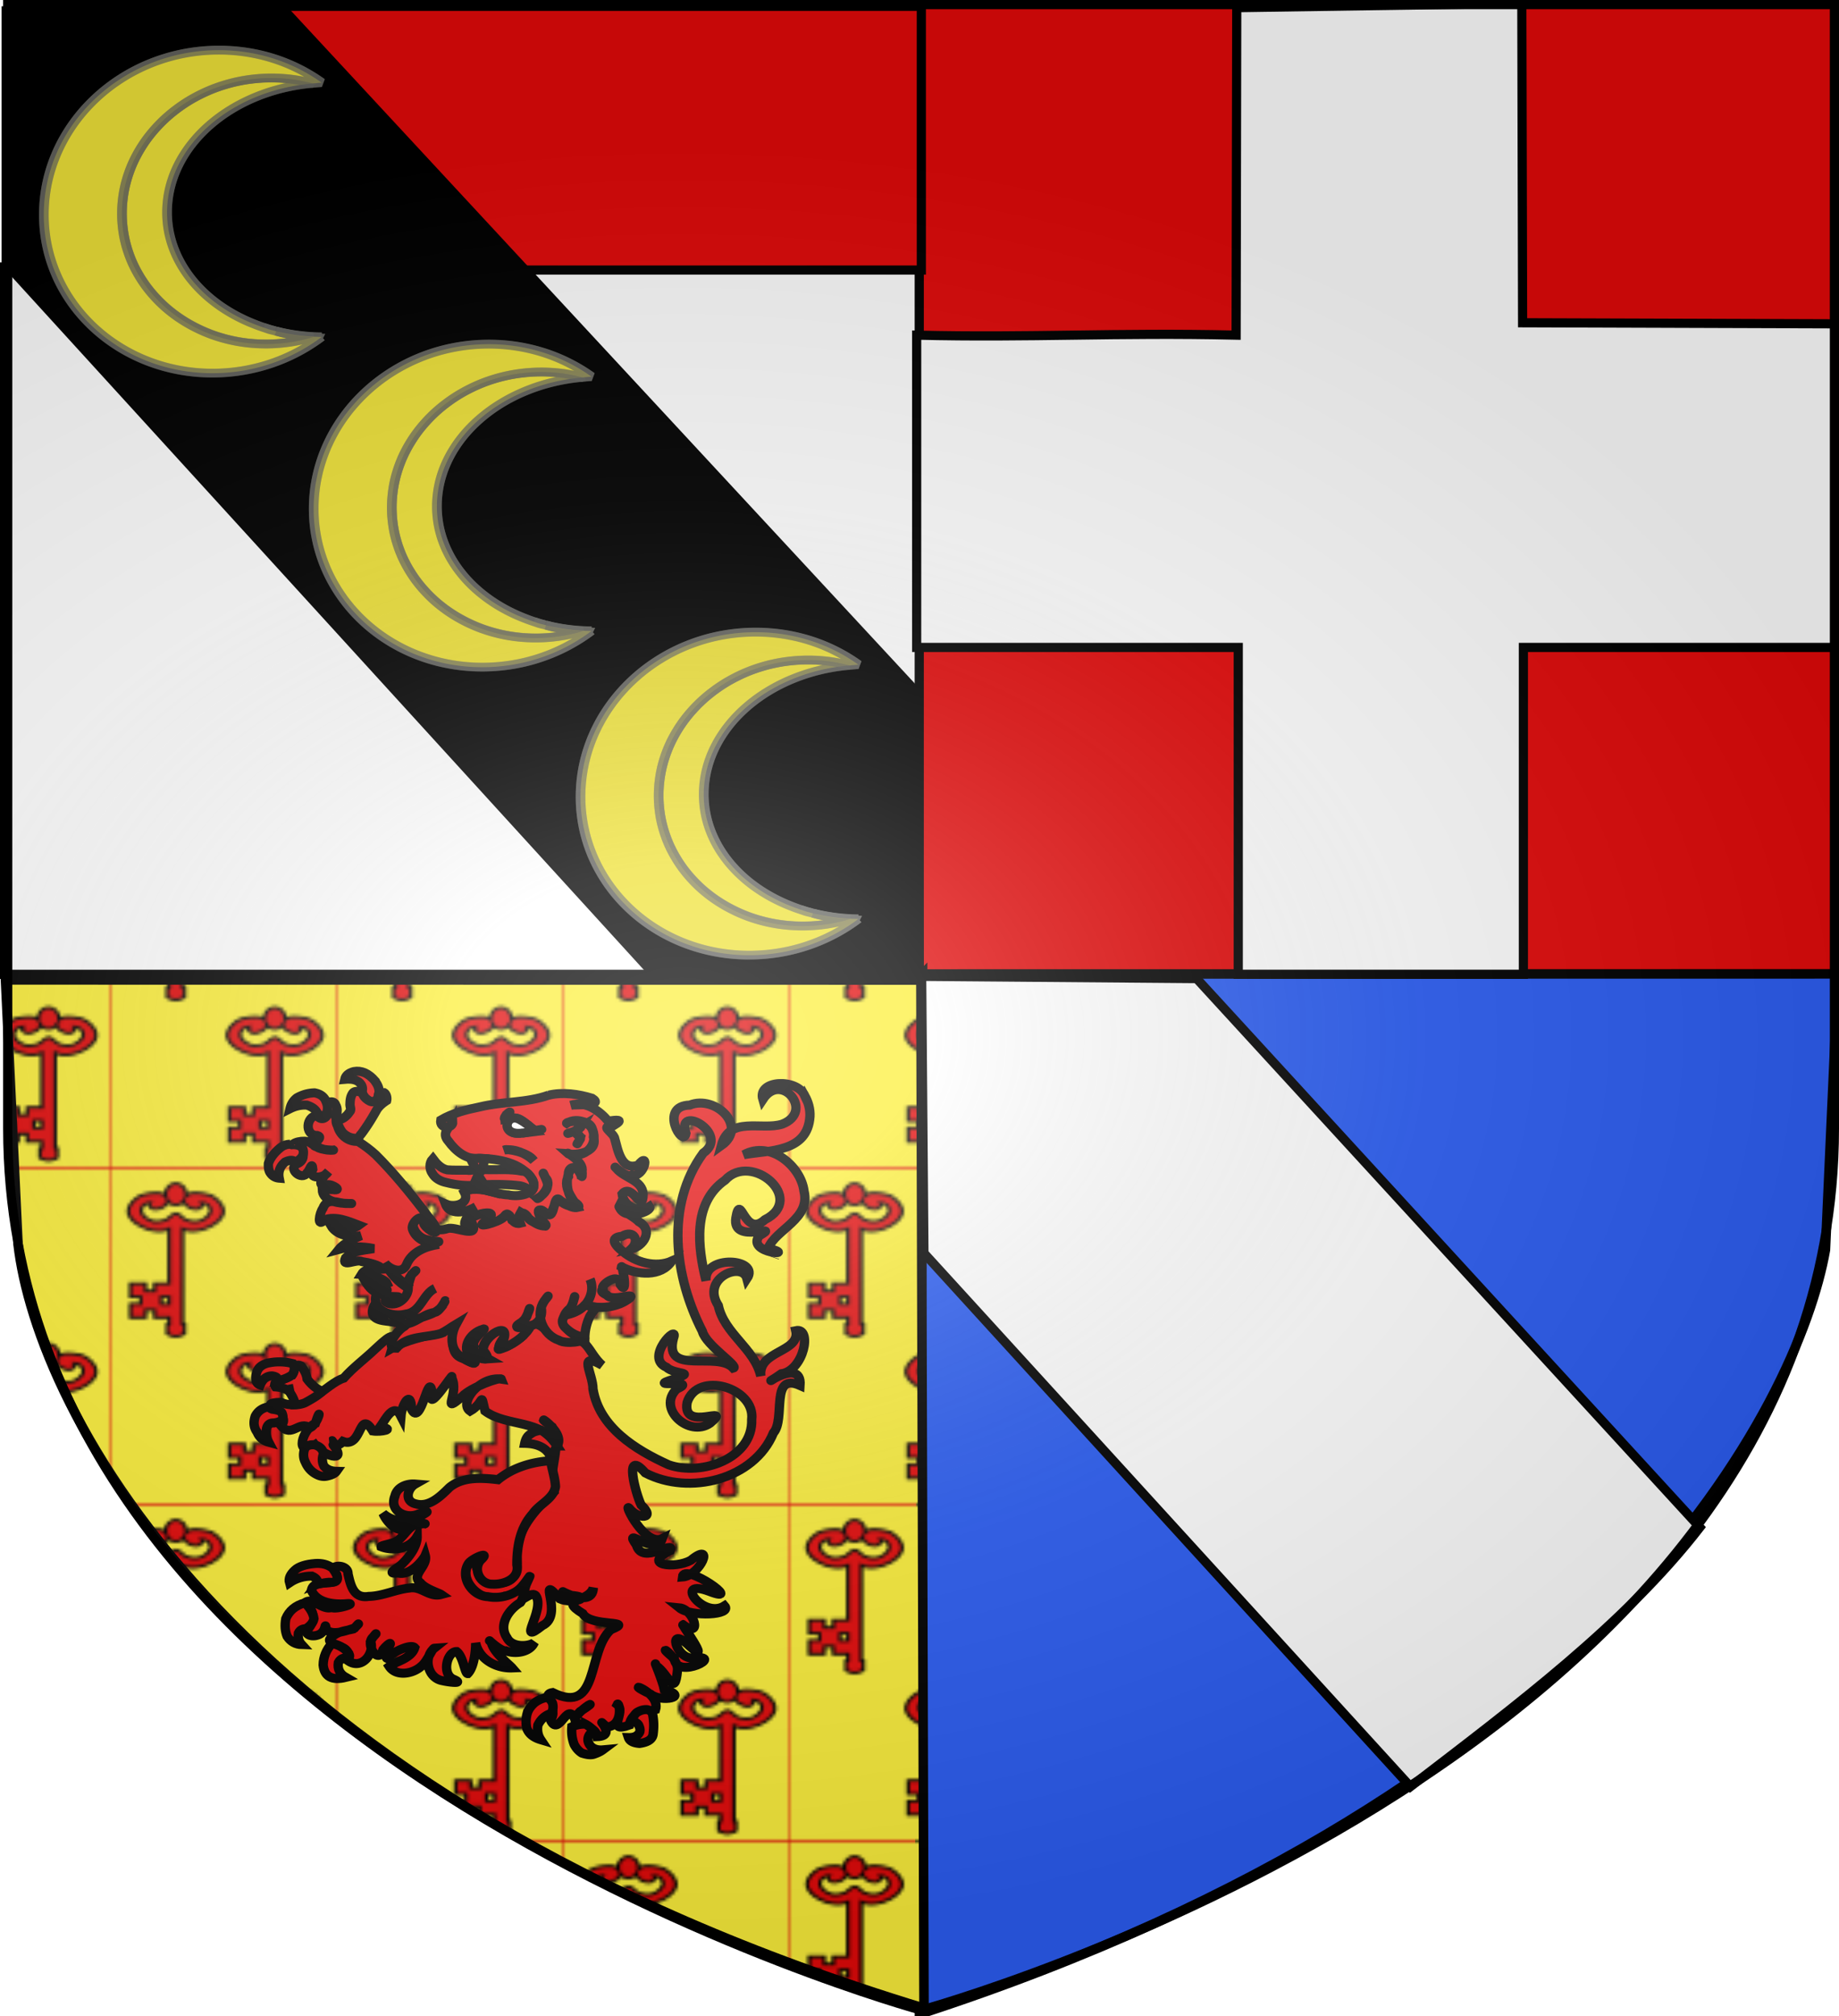 <svg xmlns="http://www.w3.org/2000/svg" xmlns:xlink="http://www.w3.org/1999/xlink" height="658.974" width="601.465" version="1.0"><defs><pattern xlink:href="#a" id="c" patternTransform="translate(-186.253 -166.843)"/><pattern patternUnits="userSpaceOnUse" width="73.547" height="109.34" patternTransform="translate(-247.052 .825)" id="a"><path style="fill:#fcef3c;fill-opacity:1;fill-rule:evenodd;stroke:none;stroke-width:1;stroke-miterlimit:4;stroke-opacity:1" d="M-247.052.825h73.547v109.34h-73.547V.826z" transform="translate(247.052 -.825)"/><g style="fill:#e20909;stroke:#000;stroke-width:6.032;stroke-miterlimit:4;stroke-dasharray:none;stroke-opacity:1;display:inline"><path d="M83.939 1.507c-7.24.483-14.15 5.69-14.15 5.69v20.891h3.33v14.91H47.526v16.655H31.837V42.998H5.204v29.945h18.102V88.6H5.204v29.446h26.633v-16.613h15.689v16.613h25.593V238.78c-4.877-2.719-10.765-4.527-17.02-4.527h-.333c-14.3.103-26.844 6.744-36.372 13.789-9.912 7.329-17.894 18.87-17.894 29.28 0 10.885 5.963 21.385 16.48 30.9 10.749 9.727 35.368 10.778 42.072 8.39 2.925-1.043 5.507-3.531 7.407-6.563a30.608 30.608 0 0 0-.416 5.026c0 12.935 8.054 23.424 17.978 23.424 9.923 0 17.977-10.489 17.977-23.424 0-1.706-.15-3.382-.416-4.984 1.898 3.01 4.498 5.484 7.408 6.52 6.703 2.389 31.281 1.338 42.03-8.389 10.517-9.515 16.48-20.015 16.48-30.9 0-10.41-7.982-21.95-17.894-29.28-9.603-7.1-22.264-13.789-36.705-13.789-6.382 0-12.246 1.882-17.02 4.693V28.088h3.33V7.198s-7.622-5.69-15.232-5.69c-.297 0-.577-.017-.874 0-.057.003-.11-.004-.166 0zM59.428 72.943h13.691V88.6H59.428V72.943zM49.98 254.646c.11-.005.223.004.333 0 6.962-.247 13.915 2 17.853 4.361 5.93 3.557 10.993 13.25 17.187 13.25 6.194 0 10.591-9.693 16.52-13.25 5.93-3.556 18.614-6.839 28.008-1.744 9.763 5.295 16.74 15.286 15.98 22.801-.76 7.516-4.851 15.204-15.564 15.907 3.554-5.467-1.882-14.003-10.154-13.664-8.273.339-18.58 8.053-20.433 14.12-.413 1.352-.532 2.893-.375 4.528-3.283-5.65-8.462-9.303-14.315-9.303-5.839 0-11.031 3.635-14.316 9.261.152-1.62.035-3.145-.374-4.485-1.854-6.067-12.202-13.783-20.475-14.121-8.272-.339-13.708 8.197-10.154 13.664-10.713-.703-14.762-8.391-15.522-15.907-.76-7.515 6.175-17.506 15.938-22.801 3.058-1.658 6.452-2.455 9.863-2.617z" style="fill:#e20909;fill-opacity:1;fill-rule:evenodd;stroke:#000;stroke-width:6.032;stroke-linecap:butt;stroke-linejoin:miter;stroke-miterlimit:4;stroke-dasharray:none;stroke-opacity:1" transform="matrix(.186 0 0 -.148 5.042 54.695)"/></g><g style="fill:#e20909;stroke:#000;stroke-width:6.032;stroke-miterlimit:4;stroke-dasharray:none;stroke-opacity:1;display:inline"><path style="fill:#e20909;fill-opacity:1;fill-rule:evenodd;stroke:#000;stroke-width:6.032;stroke-linecap:butt;stroke-linejoin:miter;stroke-miterlimit:4;stroke-dasharray:none;stroke-opacity:1" d="M83.939 1.507c-7.24.483-14.15 5.69-14.15 5.69v20.891h3.33v14.91H47.526v16.655H31.837V42.998H5.204v29.945h18.102V88.6H5.204v29.446h26.633v-16.613h15.689v16.613h25.593V238.78c-4.877-2.719-10.765-4.527-17.02-4.527h-.333c-14.3.103-26.844 6.744-36.372 13.789-9.912 7.329-17.894 18.87-17.894 29.28 0 10.885 5.963 21.385 16.48 30.9 10.749 9.727 35.368 10.778 42.072 8.39 2.925-1.043 5.507-3.531 7.407-6.563a30.608 30.608 0 0 0-.416 5.026c0 12.935 8.054 23.424 17.978 23.424 9.923 0 17.977-10.489 17.977-23.424 0-1.706-.15-3.382-.416-4.984 1.898 3.01 4.498 5.484 7.408 6.52 6.703 2.389 31.281 1.338 42.03-8.389 10.517-9.515 16.48-20.015 16.48-30.9 0-10.41-7.982-21.95-17.894-29.28-9.603-7.1-22.264-13.789-36.705-13.789-6.382 0-12.246 1.882-17.02 4.693V28.088h3.33V7.198s-7.622-5.69-15.232-5.69c-.297 0-.577-.017-.874 0-.057.003-.11-.004-.166 0zM59.428 72.943h13.691V88.6H59.428V72.943zM49.98 254.646c.11-.005.223.004.333 0 6.962-.247 13.915 2 17.853 4.361 5.93 3.557 10.993 13.25 17.187 13.25 6.194 0 10.591-9.693 16.52-13.25 5.93-3.556 18.614-6.839 28.008-1.744 9.763 5.295 16.74 15.286 15.98 22.801-.76 7.516-4.851 15.204-15.564 15.907 3.554-5.467-1.882-14.003-10.154-13.664-8.273.339-18.58 8.053-20.433 14.12-.413 1.352-.532 2.893-.375 4.528-3.283-5.65-8.462-9.303-14.315-9.303-5.839 0-11.031 3.635-14.316 9.261.152-1.62.035-3.145-.374-4.485-1.854-6.067-12.202-13.783-20.475-14.121-8.272-.339-13.708 8.197-10.154 13.664-10.713-.703-14.762-8.391-15.522-15.907-.76-7.515 6.175-17.506 15.938-22.801 3.058-1.658 6.452-2.455 9.863-2.617z" transform="matrix(.186 0 0 -.148 37.402 107.159)"/></g></pattern><radialGradient xlink:href="#b" id="e" gradientUnits="userSpaceOnUse" gradientTransform="matrix(1.354 0 0 .977 -77.582 118.629)" cx="221.445" cy="226.331" fx="221.445" fy="226.331" r="300"/><linearGradient id="b"><stop style="stop-color:white;stop-opacity:.314" offset="0"/><stop offset=".19" style="stop-color:white;stop-opacity:.251"/><stop style="stop-color:#6b6b6b;stop-opacity:.125" offset=".6"/><stop style="stop-color:black;stop-opacity:.125" offset="1"/></linearGradient></defs><g style="display:inline" transform="translate(.914 -.835)"><path d="M300.809 658.26s298.723-81.384 298.723-288.214V2.708H2.086v367.338c0 206.83 298.723 288.213 298.723 288.213z" style="opacity:1;fill:#e20909;fill-opacity:1;fill-rule:evenodd;stroke:none;stroke-width:3;stroke-linecap:butt;stroke-linejoin:miter;stroke-miterlimit:4;stroke-dasharray:none;stroke-opacity:1;display:inline"/><path style="fill:#fff;fill-opacity:1;fill-rule:evenodd;stroke:#000;stroke-width:3;stroke-miterlimit:4;stroke-opacity:1" d="M.422 88.096h299.31v231.216H.422V88.096z"/><path style="fill:#e20909;fill-opacity:1;fill-rule:evenodd;stroke:#000;stroke-width:3;stroke-miterlimit:4;stroke-opacity:1;display:inline" d="M1.109 2.89h299.31v86.214H1.11V2.89z"/><path style="fill:#000;fill-rule:evenodd;stroke:#000;stroke-width:1px;stroke-linecap:butt;stroke-linejoin:miter;stroke-opacity:1" d="m2.178 89.713 210.097 230.264 88.462-.474-.738-92.674L91.377 1.99 1.44 1.252l.737 88.461z"/><path d="m300.82 319.207 299.392-.041-4.1 90.24c-8.786 49.868-71.93 176.83-296.311 249.81l1.02-340.01z" style="fill:#2b5df2;fill-opacity:1;fill-rule:evenodd;stroke:#000;stroke-width:3.118;stroke-miterlimit:4;stroke-opacity:1"/><path style="fill:#fff;fill-rule:evenodd;stroke:#000;stroke-width:3;stroke-linecap:butt;stroke-linejoin:miter;stroke-opacity:1;display:inline;stroke-miterlimit:4;stroke-dasharray:none" d="m301.266 410.434 159.12 174.394c34.76-26.644 70.058-53.02 94.663-84.74l-164.584-179.38-89.936-.736.737 90.462z"/><path d="m300.27 321.176-299.392-.04 4.102 86.316c6.14 53.835 69.343 180.709 296.31 249.81l-1.02-336.086z" style="fill:url(#c);fill-opacity:1;fill-rule:evenodd;stroke:#000;stroke-width:3.118;stroke-miterlimit:4;stroke-opacity:1;display:inline"/><g style="opacity:1;fill:#fcef3c;stroke:#666762;stroke-width:3.977;stroke-miterlimit:4;stroke-dasharray:none;stroke-opacity:1;display:inline" id="d"><g style="fill:#fcef3c;stroke:#666762;stroke-width:3.977;stroke-miterlimit:4;stroke-dasharray:none;stroke-opacity:1"><path style="opacity:.9;fill:#fcef3c;fill-opacity:1;fill-rule:evenodd;stroke:#666762;stroke-width:3.977;stroke-linejoin:bevel;stroke-miterlimit:4;stroke-dasharray:none;stroke-opacity:1" d="M149.519 52.07c.233-.62.502-1.214.719-1.844.238-.691.407-1.422.625-2.125a71.186 71.186 0 0 1-1.344 3.97z" transform="matrix(-.004 .718 -.793 .01 215.908 96.223)"/><path style="opacity:.9;fill:#fcef3c;fill-opacity:1;fill-rule:evenodd;stroke:#666762;stroke-width:3.977;stroke-linejoin:bevel;stroke-miterlimit:4;stroke-dasharray:none;stroke-opacity:1" d="M38.456 32.976c-.83 2.7-1.522 5.468-1.968 8.313a60.956 60.956 0 0 0-.75 9.469c0 2.089.105 4.152.312 6.187.207 2.035.503 4.03.906 6 .404 1.97.91 3.917 1.5 5.813a60.056 60.056 0 0 0 2.032 5.562 60.18 60.18 0 0 0 2.562 5.281 60.678 60.678 0 0 0 3.031 5 60.883 60.883 0 0 0 3.5 4.657 61.104 61.104 0 0 0 3.907 4.312 61.104 61.104 0 0 0 4.312 3.906 60.884 60.884 0 0 0 4.656 3.5 60.678 60.678 0 0 0 5 3.032 60.18 60.18 0 0 0 5.282 2.562 60.056 60.056 0 0 0 5.562 2.031 60.317 60.317 0 0 0 5.813 1.5c1.97.404 3.965.7 6 .907 2.035.207 4.098.312 6.187.312 2.09 0 4.153-.105 6.188-.312a60.153 60.153 0 0 0 6-.907c1.97-.403 3.917-.91 5.812-1.5a60.041 60.041 0 0 0 5.563-2.03 60.165 60.165 0 0 0 5.28-2.563 60.664 60.664 0 0 0 5-3.032 60.876 60.876 0 0 0 4.657-3.5 61.1 61.1 0 0 0 4.313-3.906 60.512 60.512 0 0 0 7.375-8.969 60.7 60.7 0 0 0 3.03-5 60.207 60.207 0 0 0 2.563-5.28 60.097 60.097 0 0 0 2.032-5.563 60.363 60.363 0 0 0 1.5-5.813c.403-1.97.7-3.965.906-6 .207-2.035.312-4.098.312-6.187 0-3.227-.265-6.38-.75-9.47a60.033 60.033 0 0 0-2.125-9.03 73.034 73.034 0 0 1-2 12.188c-.258 1.02-.606 2-.906 3-.063.218-.122.437-.187.655-.218.703-.387 1.434-.625 2.125-.217.63-.486 1.224-.72 1.844a69.925 69.925 0 0 1-1.437 3.563c-.018.043-.044.082-.062.125-9.411 21.863-29.11 36.968-51.969 36.968-30.171 0-54.898-26.268-57.594-59.75z" transform="matrix(-.004 .718 -.793 .01 215.908 96.223)"/><path style="opacity:.9;fill:#fcef3c;fill-opacity:1;fill-rule:evenodd;stroke:#666762;stroke-width:3.977;stroke-linejoin:bevel;stroke-miterlimit:4;stroke-dasharray:none;stroke-opacity:1" d="M153.925 28.664a73.614 73.614 0 0 1-2.875 18.781c.3-.999.648-1.98.906-3a73.034 73.034 0 0 0 2-12.187 60.033 60.033 0 0 1 2.125 9.03c.485 3.09.75 6.243.75 9.47 0 2.089-.105 4.152-.312 6.187a60.22 60.22 0 0 1-.906 6 60.363 60.363 0 0 1-1.5 5.813 60.097 60.097 0 0 1-2.032 5.562 60.207 60.207 0 0 1-2.562 5.281 60.7 60.7 0 0 1-3.031 5 60.512 60.512 0 0 1-7.375 8.97 61.1 61.1 0 0 1-4.313 3.905 60.876 60.876 0 0 1-4.656 3.5 60.664 60.664 0 0 1-5 3.032 60.165 60.165 0 0 1-5.281 2.562 60.041 60.041 0 0 1-5.563 2.031 60.303 60.303 0 0 1-5.812 1.5c-1.97.404-3.966.7-6 .907a61.142 61.142 0 0 1-6.188.312c-2.09 0-4.152-.105-6.187-.312a60.162 60.162 0 0 1-6-.907 60.317 60.317 0 0 1-5.813-1.5 60.056 60.056 0 0 1-5.562-2.03 60.18 60.18 0 0 1-5.282-2.563 60.678 60.678 0 0 1-5-3.032 60.884 60.884 0 0 1-4.656-3.5 61.104 61.104 0 0 1-4.312-3.906 61.104 61.104 0 0 1-3.907-4.312 60.883 60.883 0 0 1-3.5-4.657 60.678 60.678 0 0 1-3.03-5 60.18 60.18 0 0 1-2.563-5.28 60.056 60.056 0 0 1-2.032-5.563 60.317 60.317 0 0 1-1.5-5.813c-.403-1.97-.699-3.965-.906-6a61.145 61.145 0 0 1-.312-6.187c0-3.227.265-6.38.75-9.47.446-2.844 1.138-5.612 1.968-8.312-.1-1.246-.243-2.484-.28-3.75-9.662 12.001-15.407 27.08-15.407 43.438 0 39.138 32.944 70.875 73.531 70.875 40.588 0 73.5-31.737 73.5-70.875 0-16.618-5.934-31.908-15.875-44z" transform="matrix(-.004 .718 -.793 .01 215.908 96.223)"/></g><g style="fill:#fcef3c;stroke:#666762;stroke-width:3.977;stroke-miterlimit:4;stroke-dasharray:none;stroke-opacity:1"><path style="opacity:.5;fill:#fcef3c;fill-opacity:1;fill-rule:evenodd;stroke:#666762;stroke-width:3.977;stroke-linejoin:bevel;stroke-miterlimit:4;stroke-dasharray:none;stroke-opacity:1" d="M238.907 52.137c-.83 2.699-1.522 5.468-1.968 8.312a60.956 60.956 0 0 0-.75 9.469c0 2.09.105 4.152.312 6.187.207 2.035.503 4.03.906 6 .404 1.97.91 3.917 1.5 5.813a60.056 60.056 0 0 0 2.032 5.562 60.18 60.18 0 0 0 2.562 5.282 60.677 60.677 0 0 0 3.031 5 60.883 60.883 0 0 0 3.5 4.656 61.104 61.104 0 0 0 3.907 4.312 61.104 61.104 0 0 0 4.312 3.907 60.883 60.883 0 0 0 4.656 3.5 60.678 60.678 0 0 0 5 3.03 60.18 60.18 0 0 0 5.282 2.563 60.056 60.056 0 0 0 5.562 2.032 60.317 60.317 0 0 0 5.813 1.5c1.97.403 3.965.699 6 .906 2.035.207 4.098.312 6.187.312 2.09 0 4.153-.105 6.188-.312a60.153 60.153 0 0 0 6-.906c1.97-.404 3.917-.91 5.812-1.5a60.041 60.041 0 0 0 5.563-2.032 60.165 60.165 0 0 0 5.28-2.562 60.664 60.664 0 0 0 5-3.031 60.875 60.875 0 0 0 4.657-3.5 61.1 61.1 0 0 0 4.313-3.907 60.512 60.512 0 0 0 7.375-8.969 60.699 60.699 0 0 0 3.03-5 60.207 60.207 0 0 0 2.563-5.28 60.097 60.097 0 0 0 2.032-5.563 60.363 60.363 0 0 0 1.5-5.813c.403-1.97.7-3.965.906-6 .206-2.035.312-4.098.312-6.187 0-3.226-.265-6.38-.75-9.469a60.033 60.033 0 0 0-2.125-9.031 73.034 73.034 0 0 1-2 12.188c-.258 1.02-.606 2-.906 3-.063.218-.122.438-.187.656-.219.702-.387 1.433-.625 2.125-.217.63-.486 1.223-.72 1.843a69.925 69.925 0 0 1-1.437 3.563c-.018.043-.044.082-.062.125-9.411 21.863-29.11 36.969-51.969 36.969-30.172 0-54.898-26.27-57.594-59.75z" transform="matrix(-.004 .718 -.793 .01 231.88 -47.832)"/><path style="opacity:.5;fill:#fcef3c;fill-opacity:1;fill-rule:evenodd;stroke:#666762;stroke-width:3.977;stroke-linejoin:bevel;stroke-miterlimit:4;stroke-dasharray:none;stroke-opacity:1" d="M354.376 47.824a73.614 73.614 0 0 1-2.875 18.781c.3-.999.648-1.98.906-3a73.034 73.034 0 0 0 2-12.187 60.033 60.033 0 0 1 2.125 9.031c.485 3.09.75 6.243.75 9.469 0 2.09-.106 4.152-.312 6.187a60.22 60.22 0 0 1-.906 6 60.363 60.363 0 0 1-1.5 5.813 60.097 60.097 0 0 1-2.032 5.562 60.207 60.207 0 0 1-2.562 5.282 60.699 60.699 0 0 1-3.031 5 60.512 60.512 0 0 1-7.375 8.968 61.1 61.1 0 0 1-4.313 3.907 60.875 60.875 0 0 1-4.656 3.5 60.664 60.664 0 0 1-5 3.03 60.165 60.165 0 0 1-5.281 2.563 60.041 60.041 0 0 1-5.563 2.032 60.303 60.303 0 0 1-5.812 1.5c-1.97.403-3.966.699-6 .906a61.142 61.142 0 0 1-6.188.312c-2.09 0-4.152-.105-6.187-.312a60.162 60.162 0 0 1-6-.906 60.317 60.317 0 0 1-5.813-1.5 60.056 60.056 0 0 1-5.562-2.032 60.18 60.18 0 0 1-5.282-2.562 60.678 60.678 0 0 1-5-3.031 60.883 60.883 0 0 1-4.656-3.5 61.104 61.104 0 0 1-4.312-3.907 61.104 61.104 0 0 1-3.907-4.312 60.883 60.883 0 0 1-3.5-4.656 60.677 60.677 0 0 1-3.03-5 60.18 60.18 0 0 1-2.563-5.282 60.056 60.056 0 0 1-2.032-5.562 60.317 60.317 0 0 1-1.5-5.813c-.403-1.97-.699-3.965-.906-6a61.145 61.145 0 0 1-.312-6.187c0-3.226.265-6.38.75-9.469.446-2.844 1.138-5.613 1.968-8.312-.1-1.247-.243-2.485-.28-3.75-9.663 12-15.407 27.08-15.407 43.437 0 39.138 32.944 70.875 73.531 70.875s73.5-31.737 73.5-70.875c0-16.618-5.934-31.908-15.875-44z" transform="matrix(-.004 .718 -.793 .01 231.88 -47.832)"/></g></g><use xlink:href="#d" transform="translate(-88.257 -96.102)" width="601.465" height="658.974"/><use xlink:href="#d" transform="translate(87.276 94.14)" width="601.465" height="658.974"/><path style="fill:#fff;fill-opacity:1;stroke:#000;stroke-width:3;stroke-miterlimit:4;stroke-dasharray:none;stroke-opacity:1;display:inline" d="m403.576 3.34-.208 107.04c-39.19-.899-67.272.9-104.48.003v102.084h105.186V319.3h93.251V212.467h102.18V106.686l-102.435-.347-.256-104.4-93.238 1.401z"/></g><g style="opacity:1;display:inline"><g style="opacity:1;fill:#e20909;stroke:#000;stroke-width:6.524;stroke-miterlimit:4;stroke-dasharray:none;stroke-opacity:1;display:inline"><path style="fill:#e20909;fill-opacity:1;stroke:#000;stroke-width:6.524;stroke-miterlimit:4;stroke-dasharray:none;stroke-opacity:1" d="M-40.357 1.273C-45.911-11.28-73.575-9.974-69.56 4.083c12.998-20.408 36.319 8.906 13.512 17.926-14.517 4.74-36.963-6.15-42.478 15.457C-79.71 23.558-102.789.794-120.639 8.217c-22.137.629-4.508 31.578-2.692 20.53-7.246-21.976 31.443.216 12.085 14.208-26.685 37.808-20.104 89.445-.569 128.884 2.53 10.262 26.08 25.398 21.58 26.622-11.184-12.64-48.982 5.986-41.775-21.749 4.182-11.6-20.753 14.083-4.904 21.11 6.088 5.84 21.348 2.752 5.52 8.474-22.609 7.092 18.442-.555 1.585 7.315-14.04 14.13 8.734 35.229 23.353 24.656 16.554-14.502-19.786 7.092-16.027-14.998 7.139-23.196 47.85-10.82 45.13 12.405.894 28.112-35.013 41.01-58.025 32.69-23.31-10.92-48.463-27.106-52.9-54.763.068-11.02-11.245-27.742 6.436-17.197-10.674-9.783-10.088-23.46-27.122-17.165-12.947-4.203-18.31-23.441-28.209-4.205-7.321 6.766-24.384 16.309-13.011.772.789-13.952-24.235 8.587-11.279 15.99-23.933 1.821 7.479-33.67-11.502-16.58-13.868 6.67 14.031 27.788-5.528 16.452-17.436-4.64 2.883-34.737-14.557-18.981-11.993 2.12-27.232 6.266-35.488 11.19 4.497-15.663-5.122-5.71-12.14.947-7.163 7.055-15.313 13.264-21.818 20.882-12.244 3.923-26.175 25.502-43.93 17.446-20.026.69 8.985 7.462.132 16.918 7.344 9.257 12.818-4.3 20.193 1.705 6.781-3.968 8.374-18.373 3.774-3.332-9.219 3.938-14.678 25.25-.357 15.51 4.452 6.985 23.787 14.278 12.873 0-2.242-8.955.5 5.341 6.794-2.486 13.647 5.314 10.89-24.315 20.874-7.56 5.61.927 16.66-1.417 5.006-2.767 3.773-5.468 9.571-18.336 14.646-7.98.726-8.833 7.123-19.639 7.42-4.974 6.566 13.895 12.081-29.355 14.348-12.054-4.5 17.412 16.325-16.911 13.557-11 5.922 11.588-8.06 27.661 7.563 13.748 6.238-6.783 26.662-14.164 27.272-12.49-14.926-2.308-30.014 17.124-21.808 23.128 10.405-6.19 6.895-15.081 10.419-.055 15.158 11.744 40.446 5.562 50.293 25.28 7.286-10.782-21.686-27.52-3.294-13.74 7.426 14.025-3.753 31.4 1.056 47.011-13.13 13.128-27.581 28.319-25.612 48.81 2.29 32.567-40.577 9.882-25.515-2.61-23.595 8.294-2.06 38.002 16.675 29.27 11.258 2.042 23.597-27.912 14.7-7.582-7.534 19.016 2.78 2.483 7.17 7.065 6.907 10.25-14.43 37.3 4.57 21.693 15.986-7.734-5.17-39.822 12.317-19.317 8.507 3.959 24.91-1.462 6.602-2.637-16.26-9.87 16.077 12.395 16.716-5.343-3.35 10.933-25.305 7.061-7.386 18.537 5.525 10.207 37.805 4.165 19.587 11.704-16.807 15.735-7.561 62.222-40.667 45.441-9.374 1.528 4.95 11.903-1.557 19.72 5.894 13.14 11.683-13.74 17.03-.76 4.939-8.681 19.248-15.502 3.725-5.213-11.962 12.827 10.424 6.574 12.008 18.14 15.345-.586-4.174-16.924 6.675-6.97 12.255-.96 8.684-19.409 7.299-16.284 6.696 5.36-8.468 21.119 8.419 14.921 1.845-11.3 12.716-9.322 18.37-11.225 3.853-13.484-26.107-22.136-3.457-11.127 7.4 6.205 27.814 1.95 9.599-3.33-1.154-6.172-8.308-23.755-5.651-17.198 8.573 5.935 12.955 23.51 14.804 3.42 1.086-10.562-17.82-21.957-2.26-8.759 1.64 16.031 36.8-3.236 12.907-.222-12.092.403-18.132-24.859-2.248-8.718 17.39 16.295-8.506-19.88-4.291-15.277 13.628 10.308 7.386-11.373-2.836-12.41 8.262 6.874 37.426 5.397 31.647-1.432-15.145 9.91-36.245-20.413-10.731-10.44 25.596 10.238-17.715-21.554-18.73-10.37 12.653-.98 23.028-26.682 5.817-12.054-11.135 6.273-34.572 3.481-14.348-7.06 3.408-8.597-19.374 11.13-23.615-4.053-10.26-15.062 13.356 9.174 18.161-4.72-12.246 6.163-27.419-26.009-23.292-22.005 6.149 8.405 19.264 8.213 8.415-2.256-3.586-7.552-12.78-41.908 2.954-23.1 30.561 16.472 76.072 4.911 89.524-28.978 8.694-10.072-2.598-43.97 18.595-34.269 1.66-23.343-35.726 7.839-13.104-8.486 15.876-2.284 21.8-33.816 10.113-31.21 3.444 15.846-26.583 14.21-24.424 32.838-4.466-20.004-25.546-30.594-29.727-50.969-12.366-19.99 16.838-32.178 20.045-19.446 9.553-14.863-30.61-17.58-28.581 1.512-5.774-24.083-9.744-56.125 13.216-72.678C-77.378 41.474-39.03 76.084-68.13 91.08c-14.545 13.728-17.016-20.959-20.248-1.335-3.126 20.3 33.118 2.677 16.171 13.105-9.085 13.02 28.426 14.799 6.372 8.856 5.268-13.576 29.822-21.254 25.037-41.224-2.144-18.32-23.885-36.896-41.992-26.386 18.4-3.303 44.474-1.664 46.129-27.651.276-5.283-1.166-10.56-3.695-15.173z" transform="matrix(.468 0 0 .452 282.056 357.499)"/><path style="fill:#e20909;fill-opacity:1;stroke:#000;stroke-width:6.524;stroke-miterlimit:4;stroke-dasharray:none;stroke-opacity:1" d="M-219.269 1.048c-15.341 5.668-32.114 4.481-47.886 8.452-9.477 2.01-19.09 4.466-27.445 9.532-1.129 6.672 8.57 6.462 8.343 1.237-2.088 3.913-8.381 8.072-2.935 14.17 4.82 6.902 12.643 13.79 21.63 12.305 13.297.32 28.992 3.002 36.721 15.035 5.644 10.589-9.142 13.253-16.532 11.396-10.03-.284-21.834-7.804-30.775-1.988 4.104 8.128-6.51 11.564-13.234 8.543 3.547 9.908 17.423 4.664 21.098 2.135-5.058 2.29-11.816 19.355-4.204 8.947 3.928-3.784 21.755-8.49 12.121.81-10.529 6.83 8.167 1.426 11.696-2.292 4.373-7.677 4.262 6.268 11.496 4.338-2.946-7.827 2.468-10.491 6.219-2.939 3.369 3.325 17.86 8.469 8.986 1.087-3.24-5.338-2.984-11.38 3.017-5.174 6.992 6.04 4.215-17.253 10.444-8.658 3.216 3.836 18.95 6.98 9.179.263-6.516-5.565-6.808-23.576.375-24.955 4.137 1.787 5.598 12.111 4.96 2.813 1.767-6.691-11.212-13.707-9.718-13.073 11.41 4.905 21.585-5.971 17.06-17.006-1.79-9.44-19.242-5.541-17.954-4.632 7.323-5.071 20.147.018 18.685 9.89 3.748 12.963-16.606 13.377-18.093 11.957 7.83.403 12.073 16.462 9.406 15.857-1.743-7.596-9.797-7.932-8.818.808-4.937 8.346 5.824 19.82 6.72 22.301-6.015 1.424-12.204-6.227-14.618-5.674-3.665 6.057-3.093 15.73-11.381 7.632-5.745-1.371 4.938 12.897 3.045 11.508-7.214.235-13.386-7.932-17.007-10.006-2.458 4.479.916 11.307-6.153 5.865-2.694-7.25-3.913-3.33-8.955-.151-4.078 2.356-18.615 6.526-8.59.24 12.89-11.145-20.572-2.453-10.094 2.623 4.512 10.79-12.59 1.275-17.694 3.347-7.783 2.708-17.455-1.588-17.558-10.668-11.893 3.384-5.197 17.453 4.097 18.793 3.78 1.545 12.985.73 3.318 2.08-12.586-.009-15.567 14.583-24.832 17.934-4.949-.54-11.4-9.001-5.843-.482 2.958 4.52 10.49 13.59 13.633 11.863-1.162-5.2 10.566-13.743 2.32-6.37-2.989 7.476-3.387 20.565-15.028 19.258-5.334-.413-5.425-13.241-9.847-4.289-2.93 11.573 11.626 16.01 20.516 13.698 10.89-1.228 12.1-14.422 20.725-18.645-8.294 4.08-9.567 15.97-19.19 18.547-5.036 2.562-15.256-2.414-7.149 5.28 8.127 6.507 17.046-5.507 26.14-6.432 4.527-.717 10.057-14.5 5.783-5.374-6.233 9.313-19.453 7.72-27.058 15.505-5.196 2.879-14.156 15.754-5.615 15.754 7.976-9.269 20.77-7.416 31.222-10.685 3.764-1.861 7.078-4.532 10.647-6.743-4.04 7.67-4.629 18.441 3.527 23.699 3.636 3.218 15.075 7.861 6.594.494-7.035-7.513-.031-17.987 8.392-20.408 4.863-2.339-8.74 7.26-6.124 12.316-1.92 8.239 15.493 13.746 6.848 3.264-3.415-8.18 18.264-23.045 14.152-8.854-1.658 5.388-8.4 10.527.82 6.124 7.161-2.709 15.632-9.837 17.88-15.511-4.16 1.361-15.736 2.843-5.908-2.719 4.323-3.563 7.075-16.612 3.524-5.037-.538 4.6-13.933 10.753-2.727 8.81 8.512-.345 13.867-5.248 12.486-13.968.763-4.808 8.859-13.396 2.073-4.926-6.672 10.187-.886 24.504 10.292 28.42 4.535 2.917 18.635 1.248 18.043-2.038-11.584-.59-20.85-12.858-10.013-21.245 2.241-3.556 4.192-13.888 1.952-4.552-1.125 5.157-9.622 12.727.401 7.798 9.357-3.485 15.277-14.507 11.355-24.153 2.584 6.175.935 13.72-3.458 18.548 10.27 3.62 22.837 1.923 31.338-4.934 3.936-4.648-12.058 3.2-16.186-2.176-6.62-3.175-2.465-5.015.02-4.692-10.126 2.526 8.421-14.792 9.536-2.587 5.665 8.626 1.065-15.279.724-13.146 10.758 5.984 27.616 7.646 35.123-4.163-11.27 5.107-25.326.985-34.339-6.956-5.016-4.002-9.83-10.093-.485-10.923 8.302-5.18 12.8 3.117 6.454 9.224 8.44-1.821 16.03-13.551 5.338-19.751-3.523-3.98-14.752-9.364-13.768-11.293 2.85 11.233 23.785 3.976 21.228.255-7.53 4.974-17.948 0-19.115-9.001 6.928-8.698 14.419 14.925 14.657.259-.42-10.4-13.02-11.635-18.471-18.581-4.558-4.95 5.969 7.263 10.607 4.609 8.876 2.241 12.733-18.315 4.478-7.245-12.312 4.695-14.353-11.822-16.671-19.895-2.393-5.154-10.29-8.001-.536-8.668 7.919-4.893 1.807-3.995-3.828-3.225-5.863-7.277-15.607-14.833-26.115-11.436 4.043-.8 23.675.796 14.875-5.073-9.632-3.05-20.433-4.653-30.369-2.231zm17.164 26.527c-10.203 2.858 3.52-.015 5.84-4.047-5.208 3.093-5.721 4.32-.716 7.98-1.18 4.356-4.438 7.544-.452 1.778 1.779-2.262-3.05-5.62-4.672-5.711zm-42.91-9.892c8.574-1.886 13 11.39 20.302 8.485 2.748-1.076-5.444.857-7.206 1.167-5.703 1.503-16.156 3.516-15.862-5.273 2.089-3.991 3.567-5.428-2.121-3.817-.381-3.778 7.336-7.368 1.013-3.02-3.672 5.687 1.506 1.524 3.874 2.458zm24.912 47.21c-.814-3.726-5.2-12.088-1.356-4.061 5.76 5.622-4.93 15.895-5.767 15 3.8-2.255 7.867-6.067 7.123-10.94zm-9.536-16.524c-4.148-6.201-18.67-8.73-20.512-7.704 7.617-.93 15.083 2.536 20.512 7.704z" transform="matrix(.468 0 0 .452 282.056 357.499)"/><path style="fill:#fff;fill-opacity:1;stroke:#000;stroke-width:6.524;stroke-miterlimit:4;stroke-dasharray:none;stroke-opacity:1" d="M-238.579 28.586c.358-.112.716-.112 1.192-.112l8.847-1.124c-3.1-3.147-6.224-5.957-10.515-8.43-9.764-6.136-14.824 11.198.476 9.666z" transform="matrix(.468 0 0 .452 282.056 357.499)"/><path style="fill:#e20909;fill-opacity:1;stroke:#000;stroke-width:6.524;stroke-miterlimit:4;stroke-dasharray:none;stroke-opacity:1" d="m-265.278 54.889 1.072-7.98c-2.86-.226-6.078-.226-9.416-.113l-.12-.113h-.118v.225l4.052 8.43 1.669 2.36 2.86-2.81z" transform="matrix(.468 0 0 .452 282.056 357.499)"/><path style="fill:#e20909;fill-opacity:1;stroke:#000;stroke-width:6.524;stroke-miterlimit:4;stroke-dasharray:none;stroke-opacity:1" d="m-268.284 59.385 3.96 6.407c8.279-.33 16.615-.284 24.842.77 2.988.553 5.904 1.985 7.817 4.4 2.661-2.308 2.526-6.352.824-9.183-1.565-2.681-3.637-5.815-7.096-5.777-8.507-1.753-17.205-.788-25.812-1.085-1.581-.568-2.358.885-3.36 1.77-.772 1.23-1.401.878-1.956-.299-1.278-2.393-4.824-.405-7.007-1.053-4.701-.102-9.436.154-14.115-.269-4.36-.996-7.51-4.567-10.015-8.046-2.624 2.986-2.477 7.626-.246 10.79 2.032 3.633 5.938 5.661 9.896 6.47 6.115 1.599 12.531 2.455 18.837 1.961l3.43-6.856z" transform="matrix(.468 0 0 .452 282.056 357.499)"/><path style="fill:#e20909;fill-opacity:1;stroke:#000;stroke-width:6.524;stroke-miterlimit:4;stroke-dasharray:none;stroke-opacity:1" d="m-264.325 65.792-4.53-6.407-2.86 6.856-.953 2.923c4.41-.113 8.343.225 11.562 1.124l-3.219-4.496zM-352.53 34.445c-6.78.504-12.688-4.622-14.202-11.138-2.897-4.9 1.456-10.194-1.346-15.13-1.513-4.958-9.675-1.077-5.74 3.462 1.48 4.9-3.97 9.097-7.199 4.26-7.62-.19-9.219 14.545.062 14.285 5.914 1.887-7.06 6.954-.3 8.242 2.902 2.514 12.197 2.472 11.863 2.305-6.328.922-12.21-2.176-16.914-5.527-3.507-2.038-13.609-.25-12.47 3.737 7.8-2.242 11.113 8.391 4.143 11.578-7.693 3.282 2.888 12.964 6.498 6.716 2.054-1.868 3.49-8.844 4.023-2.666-3.637 7.572 7.746 6.9 10.724 2.02-3.542 2.96-8.998 11.566-.647 9.216 3.49-.701 11.168 4.648 4.138 3.563l-7.544-.078c.232 7.68 9.131 9.628 15.305 9.961 3.218.232 8.452.177 2.254.124-6.563.282-14.034-5.162-17.16 3.546-2.345 3.16-4.43 14.62 1.17 8.247 8.073-2.887 16.558 1.009 24.058 3.974-5.586 4.423-15.953.854-19.647.191 4.166 7.314 13.477 8.74 21.077 7.34-4.975 2.223-11.677 5.024-15.495 9.892 7.68-2.18 16.423-2.37 24.435-.562-6.763 1.203-14.756 1.463-19.744 6.76-3.246 7.503 7.508.42 11.483 2.65 4.934.764 11.781 2.268 14.673 5.54-4.652.41-11.986-1.589-14.994 3.596 5.82.235 16.349 3.042 17.93 6.845-4.999 2.559-13.19-1.99-15.53-1.988 2.208 3.892 7.636 11.313 12.052 7.114 4.452-1.743 4.218-.677 1.258 2.287.558 2.549 10.282 1.567 10.053 2.129-3.317.508-13.97 1.45-6.928 4.712 6.635 2.155 13.638-4.383 13.824-10.982-7.077-4.356-12.734-10.729-16.33-18.21 3.501 4.795 12.422 8.294 15.193.926 3.569-9.074 13.58-13.157 22.593-14.414-7.534-.036-16.234-3.503-18.574-11.241-1.036-5.04 8.228-12.784 7.856-4.17.548 3.258 10.286 10.374 8.88 4.22-1.433-4.49-5.43-7.903-7.857-11.929-10.776-14.508-21.992-28.78-34.585-41.76-3.804-3.586-7.96-6.791-12.338-9.643zM-338.464 2.397c.357-1.012.596-2.024.715-2.923.238-2.81-.715-5.62-2.741-8.43-.12-.112-.12-.225-.12-.337-4.648-5.508-9.535-7.756-14.78-6.744-3.695 1.011-5.721 2.922-6.317 5.62 4.887-.45 8.344.337 10.489 2.585 1.907 2.136 2.384 4.496 1.192 6.969.12 0 .238 0 .477.112.953 3.148 3.218 5.396 6.794 6.744 2.503-.562 3.933-1.686 4.29-3.596z" transform="matrix(.468 0 0 .452 282.056 357.499)"/><path style="fill:#e20909;fill-opacity:1;stroke:#000;stroke-width:6.524;stroke-miterlimit:4;stroke-dasharray:none;stroke-opacity:1" d="M-337.749-.526c-.44 2.121-.717 4.824-2.974 5.821-1.785 1.322-3.723.098-5.255-1.011a9.578 9.578 0 0 1-3.571-5.035c-1.974-.667-4.516-1.668-6.305 0-1.785 2.238-2.19 5.293-2.205 8.08-.26 2.005 1.293 4.225-.358 5.865-1.953 3.12-5.149 5.867-9.012 5.838.908 3.164 2.145 6.326 4.117 8.976 2.626 2.851 6.517 4.611 10.425 4.175 1.001.194 1.604-2.128 2.51-2.816 4.172-5.674 7.758-11.748 11.112-17.93 1.712-2.644 4.154-4.73 6.76-6.455.45-1.925-.138-4.707-1.748-5.714l-3.496.206zM-374.819 5.656c-.119-.112-.119-.225-.119-.337-1.31-3.26-3.933-5.17-7.867-5.957-4.29.112-8.343 1.236-12.396 3.597-2.503 2.023-4.053 4.608-4.768 7.868 3.695-1.911 7.629-2.81 11.681-2.585 3.815 1.236 6.199 3.147 7.271 5.62.12.112.12.224.12.337 1.549 1.574 3.337 2.136 5.602 1.461 1.788-3.035 2.026-6.407.476-10.004zM-391.268 39.377c-1.55-1.91-4.052-2.698-7.509-2.473-.596-.225-.953-.45-.834-.787l-.358.45c-2.145 0-4.172.674-6.198 2.023-4.53 3.71-7.628 7.644-8.94 11.915-.119 2.81.239 4.946 1.073 6.407 1.55 2.585 3.695 3.934 6.437 4.159-.835-4.496.477-8.43 4.172-11.69 3.456-1.686 5.84-1.574 7.032.112 5.125-2.585 6.794-6.07 5.125-10.116zM-335.723 157.063c-2.145-1.461-3.575-3.259-4.171-5.733-1.312 1.573-2.146 3.485-2.504 5.507-.476 4.159 2.265 6.52 8.344 7.42-3.337-2.81-3.814-5.171-1.669-7.194zM-397.108 197.415c.358 2.024-.12 3.934-1.311 5.845-2.86 2.135-6.437 3.596-10.609 4.383-1.668 1.349-2.026 2.923-1.072 4.384 3.218.224 5.721.899 7.867 2.023l4.887-1.012-4.887 1.012c.596.45 1.31 1.011 1.907 1.573 2.384 3.71 3.695 6.745 3.814 9.33 2.384 0 4.768-.45 7.032-1.461 4.649-2.587 8.82-5.172 12.04-8.207-4.173-1.798-7.63-4.833-10.61-8.992-.357-3.147-1.787-6.295-4.29-9.44-1.907-.899-3.457-.674-4.768.562z" transform="matrix(.468 0 0 .452 282.056 357.499)"/><path style="fill:#e20909;fill-opacity:1;stroke:#000;stroke-width:6.524;stroke-miterlimit:4;stroke-dasharray:none;stroke-opacity:1" d="M-398.42 203.26c1.193-1.91 1.67-3.821 1.312-5.845-.238-.675-.477-1.46-.954-2.248-5.006-1.349-10.37-1.686-15.853-.675-5.483.9-8.7 3.597-9.654 7.981-.954 4.497 0 7.193 2.741 8.206 1.669-4.384 4.53-6.632 8.344-6.632 3.218.45 4.29 1.686 3.456 3.597 4.172-.787 7.748-2.248 10.609-4.384zM-412.007 228.214c-1.55-.338-2.265-.9-2.504-1.799-4.41.562-7.747 2.81-9.774 6.744-1.43 4.497-1.072 8.318 1.312 11.578 1.43 3.71 4.171 6.182 8.105 7.306-1.669-3.258-2.146-6.63-1.43-10.341.715-2.585 2.503-3.71 4.887-3.596 1.668-.225 2.98-.562 3.933-1.011 2.384-1.012 3.099-2.923 2.026-5.733-.357-1.575-2.503-2.586-6.555-3.148zM-376.249 269.353c-1.311-2.585-1.55-5.62-.358-8.88-.357-3.147-2.383-5.395-6.078-6.52-3.815-.336-6.199.675-7.271 3.373-.954 3.372-.716 6.407.715 9.217 1.907 4.609 5.006 7.643 9.178 9.44 1.907.788 3.933 1.012 5.84.563 3.457-.786 5.603-1.91 6.675-3.485-3.814-.111-6.675-1.235-8.7-3.708zM-326.664 290.934c-4.228 10.792 7.792 17.231 16.797 12.83 3.187-.727 8.925-3.083 3.03.502-8.14 6.483-20.511 6.466-28.17-.742 2.748 6.615 10.368 15.124 17.879 10.34 2.755-2.426 12.17-3.165 11.417-2.823-9.53-1.894-12.458 6.5-18.196 11.479-2.803 2.934-12.658 3.845-12.398 5.091 8.865 3.51 20.226 1.363 25.137-7.452.109 6.747-4.92 14.114-9.776 19.134-2.912 3.612-13.382 8.239-3.487 7.33 8.842 2.331 17.926-10.207 18.916-12.695 2.097 7.81-10.53 14.358-3.27 19.84 3.252 4.241 12.874 7.285 14.388 8.374-8.333 2.322-13.995-6.251-22.108-4.667-9.72.999-18.63 5.865-28.546 6.045-10.723 1.794-12.656-8.408-14.434-16.311.273-8.01-16.614-6.96-7.912.877 2.05 10.17-16.303 1.465-17.626 11.12 3.859 8.97 15.264 10.282 23.886 9.652 9.808-1.02-6.124 4.472-9.797 2.701-6.735 2.171-13.641-8.003-18.665-3.404 7.599 5.691 7.135 14.765.786 20.35.715 5.022 8.96 4.152 11.42.82 2.572-2.703 1.696-7.755 2.783-1.514 5.168 4.27 14.264.272 19.777-1.434 4.25-5.202 2.878-2.64-.97.698-5.192 1.319-11.271 1.683-15.315 6.298-4.717 3.503 5.459 5.497 7.459 6.984 4.928 2.033 5.156 6.295 4.56 9.92 9.246 6.454 18.4-5.567 15.39-14.175 1.342-3.622 6.641-8.748 1.568-2.963-5.503 5.28 4.121 20.209 7.099 8.973 2.87-3.8 7.856-7.622 3.202-.868-1.515 3.5-1.98 11.043 2.482 4.538 4.043-3.204 14.159-7.907 16.485-5.14-2.422 7.992-13.584 10.064-17.786 13.497 4.862 7.645 16.48 5.417 22.292-.01 4.175-3.224 7.704-13.01 9.17-13.115-7.848 6.533-4.703 21.758 5.868 23.5 3.69.958 16.35 2.68 7.005-1.338-7.815-4.3-3.697-19.962 2.8-19.768 4.626 3.558 5.624 16.08 7.747 15.952 5.166-5.45 5.6-20.045 5.493-22.203 2.336 11.67 14.196 18.57 25.527 18.092-2.413-2.885-12.811-10.794-14.562-18.43-4.79-4.923 5.85 6.536 10.14 6.062 6.893 2.679 16.975.994 19.899-6.061-3.377 2.902-15.538 4.096-19.095-3.443-6.185-9.193 1.208-20.408 9.36-25.395 2.392-3.066 3.851-14.803 4.297-15.113-5.825 8.75-16.841 12.899-27.073 10.832-11.244-.401-19.675-14.243-13.38-24.093 2.699-3.817 16.277-9.713 8.353-2.261-5.476 6.626-.36 17.558 8.254 17.314 8.067.505 19.211-3.997 17.12-13.938-.072-13.03 2.217-26.823 11.058-36.962 4.61-7.137 14.558-10.6 15.885-19.678-.27-6.33-2.502-12.486-3.336-18.658-13.244.816-26.605 5.03-36.832 13.713-11.348-1.404-24.703-2.306-33.93 5.639-6.105 6.19-14.08 14.612-23.695 11.799-7.88-1.947-5.739-11.023-.184-14.291-5.972-.512-12.818 2.231-14.186 8.65zM-190.424 160.884a40.418 40.418 0 0 1 4.649-6.407c-2.265-.224-4.53-.674-6.556-1.348l-2.147.337c-2.98 3.148-7.27 5.396-13.111 6.632-2.503 2.922-2.742 5.732-.476 8.542 4.052 4.273 8.582 6.744 14.065 7.645a38.582 38.582 0 0 1 3.576-15.4zM-228.924 244.4c-1.43.562-2.384 1.236-3.456 2.023-1.788 1.237-2.98 3.372-3.576 6.407 10.489.225 16.807 4.271 18.952 12.252.119.112.119.112.119.337.357-3.822 1.43-7.194 3.337-10.453-.119-.114 0-.225.12-.225-3.1-4.946-6.675-8.655-11.084-11.354-1.67.226-3.1.563-4.412 1.013zM-220.819 436.608c-3.099.675-5.84 1.911-8.224 3.822-2.622 2.36-4.41 4.945-5.243 7.868a23.193 23.193 0 0 0-.239 10.678c1.43 3.935 4.649 6.631 9.774 8.206-2.026-3.147-2.622-6.52-2.026-10.566 2.026-4.271 5.125-7.193 9.416-8.543.12-.224.237-.337.358-.562.834-2.135 1.071-4.27.475-6.631-.834-2.248-2.264-3.71-4.29-4.272zM-193.523 455.942a19.419 19.419 0 0 0-6.198.674 20.07 20.07 0 0 0-3.337 1.238c-.358 4.382.119 8.653 1.668 12.812 1.313 2.586 3.1 4.721 5.364 6.183 3.933 1.348 6.913 1.573 9.06.562 2.503-.9 4.291-1.911 5.601-2.923-3.576.337-6.317-.562-8.344-2.473-2.503-2.922-2.741-5.845-.833-8.767l1.907-1.8.835-.562c-1.432-1.91-3.22-3.596-5.723-4.944zM-146.918 447.624c-1.31-1.461-2.741-2.248-4.171-2.248-2.265 0-4.53.787-6.556 2.135-2.146 1.911-2.98 4.16-2.384 6.631 2.145.562 3.457 1.574 3.933 3.148.717 1.686.954 3.259.358 4.609-1.311 2.585-3.813 3.822-7.748 3.71.835 2.585 3.457 3.933 7.748 4.27 6.198-.899 9.298-3.258 9.536-7.306.596-4.833.476-9.778-.596-14.724 0-.113 0-.113-.12-.225z" transform="matrix(.468 0 0 .452 282.056 357.499)"/><path style="fill:#e20909;fill-opacity:1;stroke:#000;stroke-width:6.524;stroke-miterlimit:4;stroke-dasharray:none;stroke-opacity:1" d="M-381.017 354.78c3.695-.9 6.437-1.35 8.106-1.462 7.032.562 7.866-2.698 2.86-9.893l-.238-.223c-.12 0-.12-.225-.12-.225-3.218-2.473-7.27-3.597-11.919-3.26-6.913.562-11.681 2.248-14.303 4.834-3.219 3.034-4.53 6.07-3.695 9.105 4.648-3.26 9.893-4.833 15.614-4.833 3.695 1.686 4.768 3.82 3.1 6.182l1.787-.675c-.477.112-.834.337-1.192.45zM-389.599 368.155c-6.675 1.91-11.085 5.845-13.35 11.465-.834 4.946-.476 9.217.954 12.814 2.503 3.934 5.96 5.845 10.132 5.957-1.908-2.135-2.742-4.833-2.265-8.317 1.073-2.248 2.98-3.372 5.721-3.148.12-.112.12-.224.12-.448 2.86-2.025 4.529-4.273 5.006-6.858-.477-3.71-2.504-7.53-6.318-11.465zM-370.528 397.492h-.119c-4.052 4.609-6.079 9.78-6.198 15.623.834 8.43 6.079 11.465 15.853 8.992-4.172-2.471-5.96-6.068-5.245-10.678 1.43-2.81 3.576-3.934 6.556-3.034h.12c0-.113 0-.113.119-.113 1.192-.675 1.31-1.799.596-3.372-2.504-3.596-6.437-6.069-11.682-7.418zM-61.335 118.396l-.12.337.12-.337z" transform="matrix(.468 0 0 .452 282.056 357.499)"/></g></g><g style="display:inline"><path d="M300.329 657.887s298.723-81.384 298.723-288.213V2.335H1.606v367.339c0 206.83 298.723 288.213 298.723 288.213z" style="opacity:1;fill:url(#e);fill-opacity:1;fill-rule:evenodd;stroke:#000;stroke-width:3;stroke-linecap:butt;stroke-linejoin:miter;stroke-miterlimit:4;stroke-dasharray:none;stroke-opacity:1" transform="translate(.914 -.835)"/></g></svg>